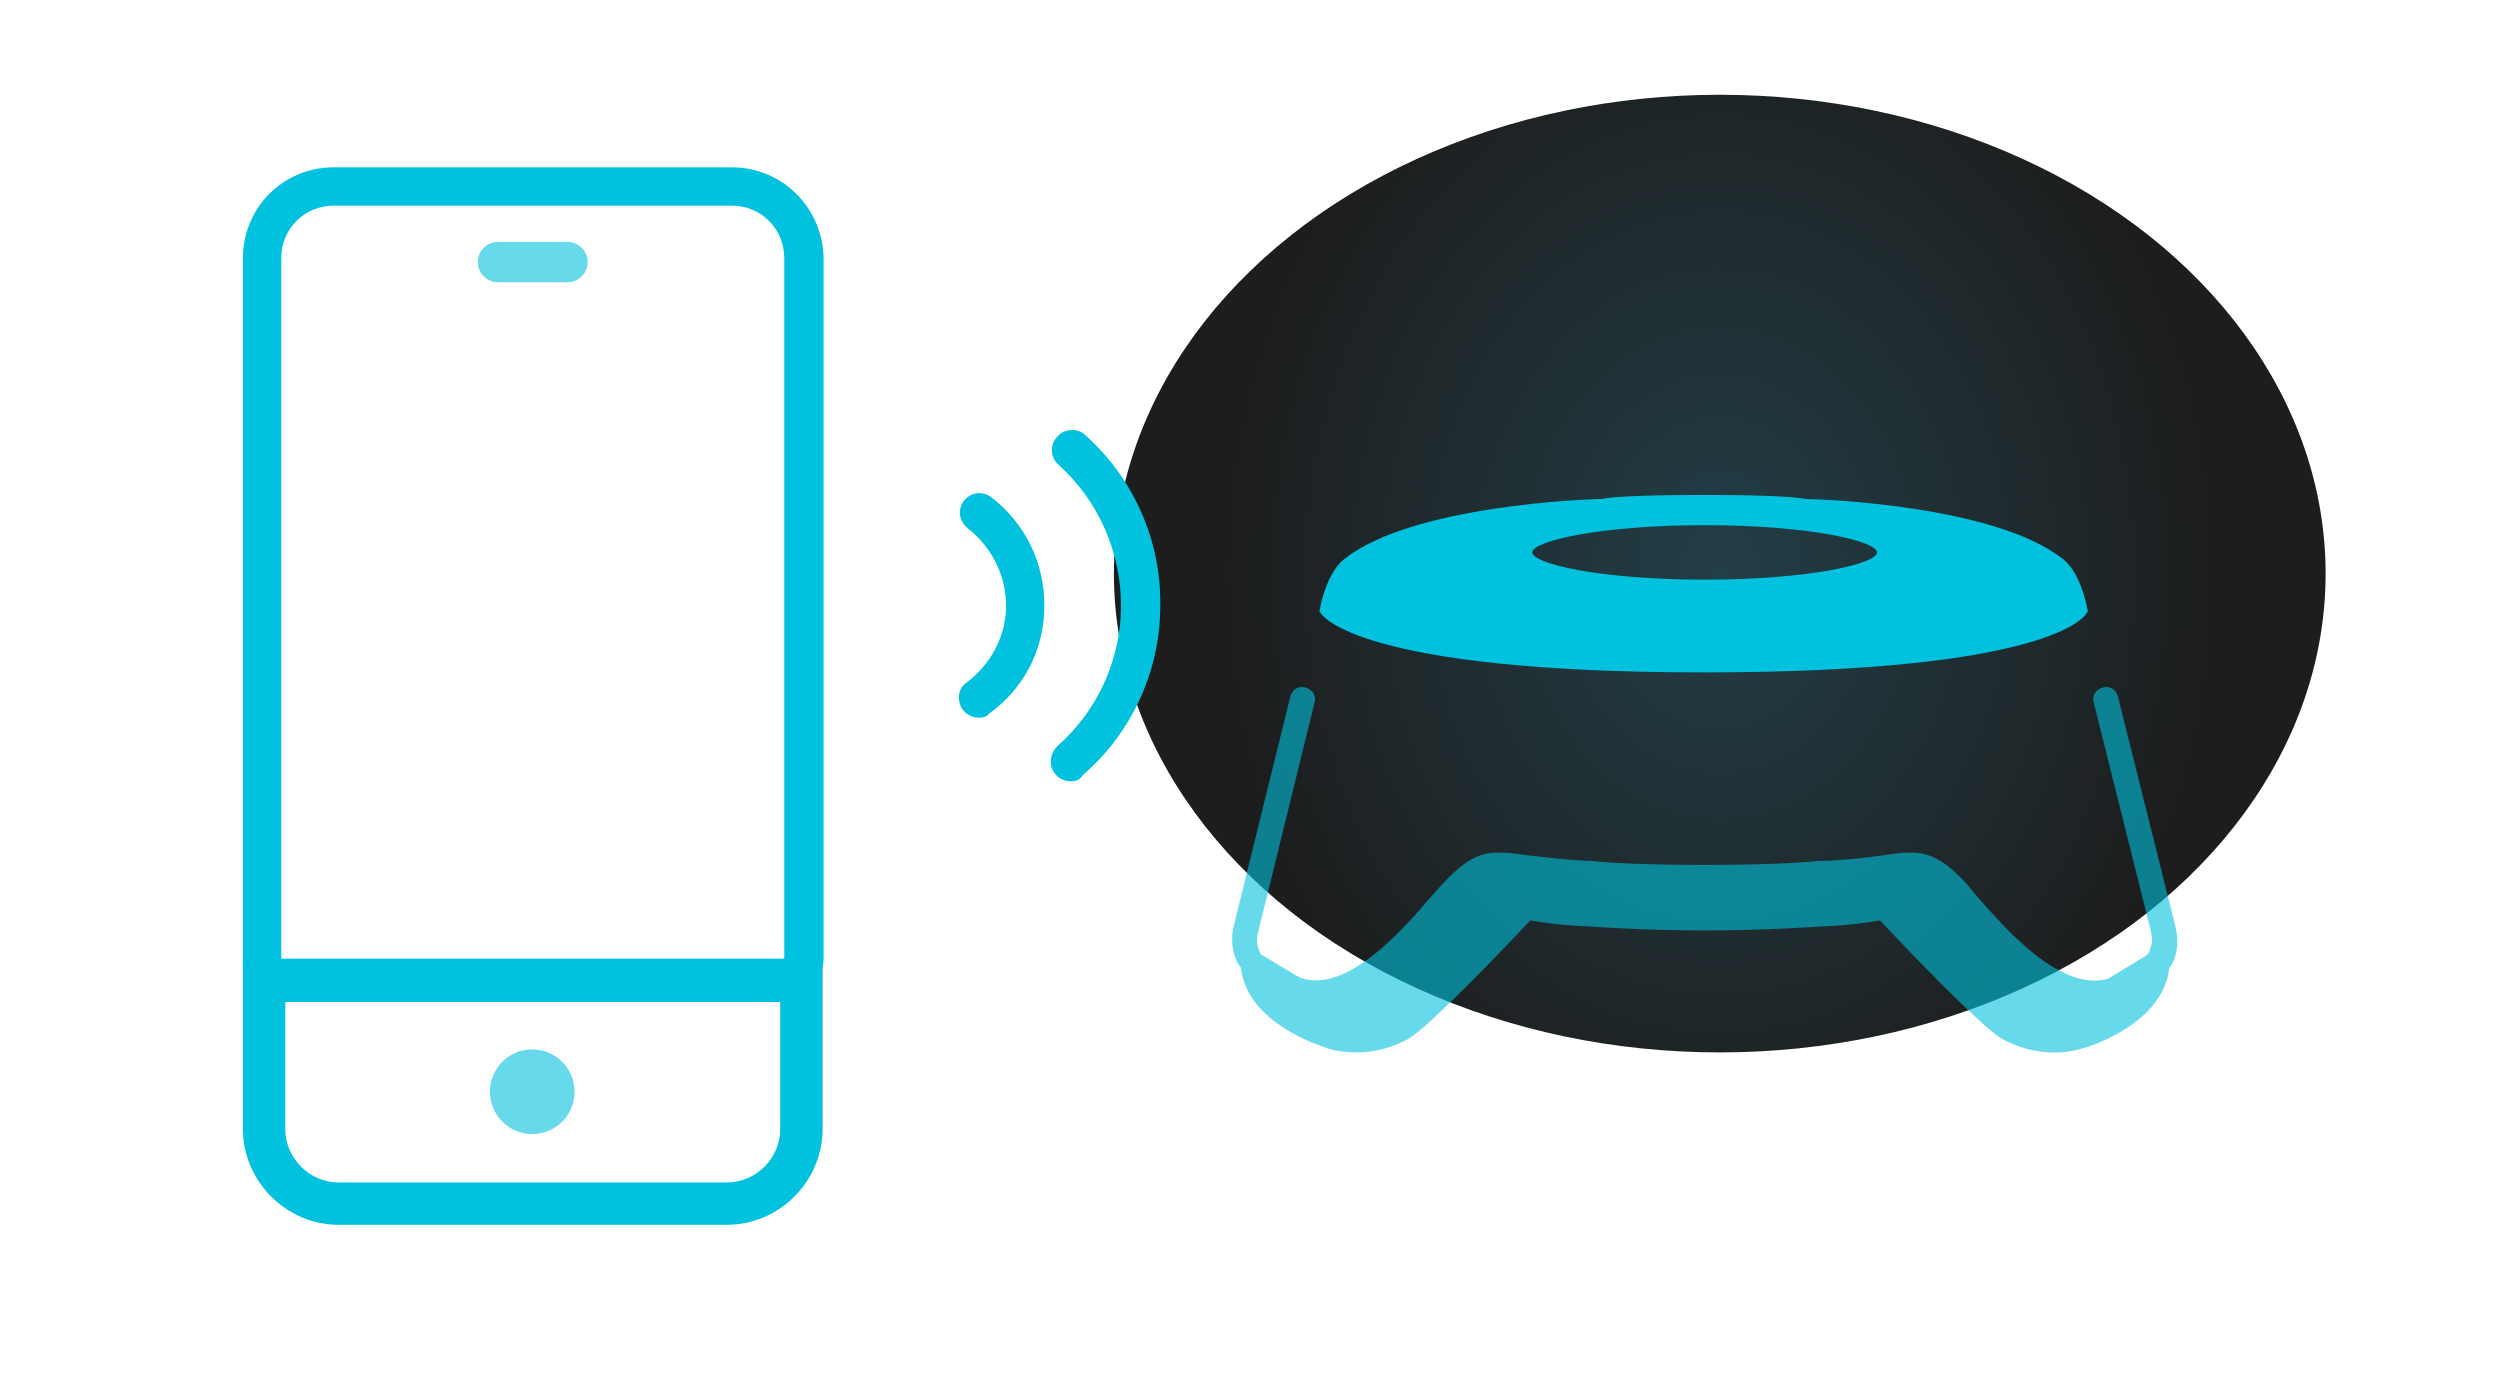 <?xml version="1.0" encoding="utf-8"?>
<!-- Generator: Adobe Illustrator 23.0.6, SVG Export Plug-In . SVG Version: 6.00 Build 0)  -->
<svg version="1.1" xmlns="http://www.w3.org/2000/svg" xmlns:xlink="http://www.w3.org/1999/xlink" x="0px" y="0px"
	 viewBox="0 0 248 138.7" style="enable-background:new 0 0 248 138.7;" xml:space="preserve">
<style type="text/css">
	.st0{display:none;}
	.st1{display:inline;fill:#242424;}
	.st2{display:none;opacity:7.000000e-02;fill:#00C1DE;}
	.st3{display:none;opacity:0.44;}
	.st4{display:inline;}
	.st5{display:inline;clip-path:url(#SVGID_2_);fill:url(#SVGID_3_);}
	.st6{display:inline;opacity:0.6;}
	.st7{fill:none;stroke:#00C1DE;stroke-width:3.906;stroke-linecap:round;stroke-linejoin:round;stroke-miterlimit:10;}
	.st8{fill:#00C1DE;stroke:#00C1DE;stroke-width:4.558;stroke-linecap:round;stroke-linejoin:round;stroke-miterlimit:10;}
	.st9{display:none;fill:#00C1DE;}
	.st10{fill:#00C1DE;stroke:#00C1DE;stroke-miterlimit:10;}
	.st11{display:none;fill:#00C1DE;stroke:#00C1DE;stroke-width:1.381;stroke-miterlimit:10;}
	.st12{fill:#E62E92;}
	.st13{fill:#8AC755;}
	.st14{display:none;fill:#ECE834;}
	.st15{display:inline;fill:#FFFFFF;}
	.st16{display:inline;fill:#ECE834;}
	.st17{fill:#ECE834;}
	.st18{display:inline;fill:#FBB03B;}
	.st19{display:inline;fill:#ED1C24;}
	.st20{display:inline;fill:#E62E92;}
	.st21{display:inline;fill:#9216D3;}
	.st22{display:inline;fill:#004BE0;}
	.st23{display:inline;fill:#00C1DE;}
	.st24{display:inline;fill:#8AC755;}
	.st25{display:none;fill:#E62E92;}
	.st26{display:none;fill:#8AC755;}
	.st27{fill:#00C1DE;}
	.st28{fill:#F4F4F4;}
	
		.st29{opacity:0.6;fill:none;stroke:#00C1DE;stroke-width:4.914;stroke-linecap:round;stroke-linejoin:round;stroke-miterlimit:10;}
	.st30{opacity:0.6;fill:#00C1DE;stroke:#00C1DE;stroke-width:0.8;stroke-miterlimit:10;}
	.st31{fill:none;stroke:#00C1DE;stroke-width:4.914;stroke-linecap:round;stroke-linejoin:round;stroke-miterlimit:10;}
	.st32{opacity:0.6;}
	.st33{fill:none;stroke:#00C1DE;stroke-width:3.125;stroke-linecap:round;stroke-linejoin:round;stroke-miterlimit:10;}
	.st34{fill:#00C1DE;stroke:#00C1DE;stroke-width:3.646;stroke-linecap:round;stroke-linejoin:round;stroke-miterlimit:10;}
	.st35{fill:#00C1DE;stroke:#00C1DE;stroke-width:0.8;stroke-miterlimit:10;}
	.st36{opacity:0.5;}
	.st37{opacity:0.4;fill:#00C1DE;}
	.st38{opacity:0.6;fill:#00C1DE;}
	.st39{opacity:0.8;fill:#00C1DE;}
	.st40{opacity:0.7;}
	.st41{opacity:0.4;}
	.st42{opacity:0.3;}
	.st43{opacity:0.9;}
	.st44{opacity:0.8;}
	.st45{fill:none;stroke:#00C1DE;stroke-width:3.828;stroke-linecap:round;stroke-linejoin:round;stroke-miterlimit:10;}
	.st46{fill:#00C1DE;stroke:#00C1DE;stroke-width:4.466;stroke-linecap:round;stroke-linejoin:round;stroke-miterlimit:10;}
	.st47{fill:#00C1DE;stroke:#00C1DE;stroke-width:0.98;stroke-miterlimit:10;}
	.st48{fill:#FBB03B;}
	.st49{fill:#FF1D25;}
	.st50{fill:#F87CAA;}
	.st51{fill:#9348CC;}
	.st52{fill:#1777D9;}
	.st53{display:inline;opacity:0.5;}
	.st54{fill:#242424;}
	.st55{fill:none;stroke:#00C1DE;stroke-width:0.8;stroke-miterlimit:10;}
	.st56{display:inline;fill:#1D1D1D;}
	.st57{fill:url(#SVGID_8_);}
	.st58{display:inline;fill:none;stroke:#1D1D1D;stroke-width:1.033;stroke-miterlimit:10;}
</style>
<g id="Layer_1">
</g>
<g id="Layer_2">
</g>
<g id="Layer_4">
</g>
<g id="Layer_5">
</g>
<g id="_x34_0_x5F_meter_x5F_range">
	<g class="st0">
		<rect y="0" class="st56" width="248" height="138.7"/>
	</g>
	<g>
		<g>
			<path class="st27" d="M72.6,20.4c2.9,0,5.2,2.3,5.2,5.2V95c0,0,0,0.1-0.1,0.1H27.9V25.6c0-2.9,2.3-5.2,5.2-5.2H72.6 M72.6,16.6
				H33.1c-5,0-9,4-9,9V96c0,1.6,1.3,2.9,2.9,2.9h50.8c2.2,0,3.9-1.7,3.9-3.9V25.6C81.6,20.6,77.6,16.6,72.6,16.6L72.6,16.6z"/>
			<path class="st38" d="M56.3,28h-6.9c-1.1,0-2-0.9-2-2s0.9-2,2-2h6.9c1.1,0,2,0.9,2,2S57.4,28,56.3,28z"/>
			<path class="st27" d="M77.4,99.4V112c0,2.9-2.4,5.3-5.3,5.3H33.6c-2.9,0-5.3-2.4-5.3-5.3V99.4H77.4 M81.6,95.2H24.1V112
				c0,5.2,4.3,9.5,9.5,9.5h38.5c5.2,0,9.5-4.3,9.5-9.5V95.2L81.6,95.2z"/>
			<circle class="st38" cx="52.8" cy="108.3" r="4.2"/>
		</g>
		<g>
			
				<radialGradient id="SVGID_2_" cx="170.6" cy="56.663" r="49.29" gradientTransform="matrix(1 0 0 1.245 0 -13.632)" gradientUnits="userSpaceOnUse">
				<stop  offset="0" style="stop-color:#223E47"/>
				<stop  offset="1" style="stop-color:#1D1D1D"/>
			</radialGradient>
			<ellipse style="fill:url(#SVGID_2_);" cx="170.6" cy="56.9" rx="60.1" ry="47.5"/>
			<path class="st38" d="M215.8,91.9l-5.7-22.8c-0.2-0.7-0.8-1.1-1.5-0.9c-0.7,0.2-1.1,0.8-0.9,1.5l5.7,22.8c0,0,0,0.1,0,0.1
				c0,0,0.3,0.9-0.3,2c0,0-0.1,0.1-0.1,0.1c0,0-0.1,0-0.1,0.1l-3.8,2.3c-4.7,1.3-10.1-4.9-13-8.2c-0.3-0.4-0.7-0.8-0.9-1.1
				c-2.8-3.1-4.4-3.3-6.3-3.2l-0.2,0c0,0-0.1,0-0.1,0c-0.1,0-5.1,0.8-8,0.8c-0.1,0-0.1,0-0.2,0c0,0-3,0.4-11.3,0.4
				c-8.3,0-11.3-0.4-11.3-0.4c-0.1,0-0.1,0-0.2,0c-2.9-0.1-7.9-0.8-8-0.8c0,0-0.1,0-0.1,0l-0.2,0c-1.8-0.1-3.4,0-6.3,3.2
				c-0.3,0.3-0.6,0.7-1,1.1c-2.9,3.4-8.4,9.7-13,8.1c-0.4-0.2-2.2-1.3-3.7-2.2c-0.1,0-0.1-0.1-0.2-0.1c-0.6-1-0.4-2-0.3-2.1
				c0,0,0-0.1,0-0.1l5.6-22.8c0.2-0.7-0.2-1.3-0.9-1.5c-0.7-0.2-1.3,0.2-1.5,0.9l-5.6,22.7c-0.1,0.4-0.5,2,0.4,3.8
				c0.1,0.1,0.2,0.3,0.3,0.4c0,0,0,0,0,0c0.6,5.5,7.8,7.7,8.6,8c1,0.3,1.9,0.4,2.9,0.4c1.8,0,3.6-0.5,5.2-1.4c2-1.2,9.5-9,12-11.7
				c1.1,0.2,3.1,0.5,5.7,0.6c0.1,0,5.4,0.4,11.6,0.4c6.2,0,11.6-0.4,11.6-0.4c2.7-0.1,4.7-0.4,5.8-0.6c2.5,2.7,10,10.5,12,11.7
				c2.5,1.4,5.4,1.8,8.1,1c0.8-0.2,8-2.5,8.6-8c0,0,0,0,0,0c0.1-0.1,0.2-0.3,0.3-0.4C216.3,93.9,215.9,92.3,215.8,91.9z"/>
			<path class="st27" d="M207.1,60.6c-0.1-0.6-0.7-3.7-2.4-5.1c-6.7-5.4-24.3-6-25.6-6c-0.4-0.1-2.3-0.4-10.1-0.4s-9.8,0.3-10.1,0.4
				c-1.2,0-18.9,0.6-25.6,6c-1.7,1.4-2.3,4.5-2.4,5.1l0,0.1l0.1,0.1c0.1,0.2,3.6,5.9,38,5.9s37.9-5.6,38-5.9l0.1-0.1L207.1,60.6z
				 M186.2,54.8c0,1.1-6.6,2.7-17.1,2.7S152,55.9,152,54.8s6.6-2.7,17.1-2.7S186.2,53.7,186.2,54.8z"/>
		</g>
		<g>
			<path class="st27" d="M97.1,71.2c-0.6,0-1.2-0.3-1.6-0.8c-0.6-0.9-0.5-2.1,0.4-2.7c2.4-1.8,3.9-4.6,3.9-7.6c0-3-1.4-5.8-3.8-7.7
				c-0.9-0.7-1-1.9-0.4-2.7c0.7-0.9,1.9-1,2.7-0.4c3.4,2.6,5.3,6.5,5.3,10.8c0,4.3-2,8.2-5.5,10.7C97.9,71.1,97.5,71.2,97.1,71.2z"
				/>
			<path class="st27" d="M106.2,77.5c-0.5,0-1.1-0.2-1.5-0.7c-0.7-0.8-0.6-2,0.2-2.8c4-3.5,6.3-8.6,6.3-13.9c0-5.3-2.2-10.4-6.2-14
				c-0.8-0.7-0.9-2-0.1-2.8c0.7-0.8,2-0.9,2.8-0.1c4.8,4.3,7.5,10.5,7.4,16.9c0,6.4-2.8,12.6-7.7,16.8
				C107.1,77.4,106.7,77.5,106.2,77.5z"/>
		</g>
	</g>
</g>
<g id="Layer_3" class="st0">
</g>
</svg>
